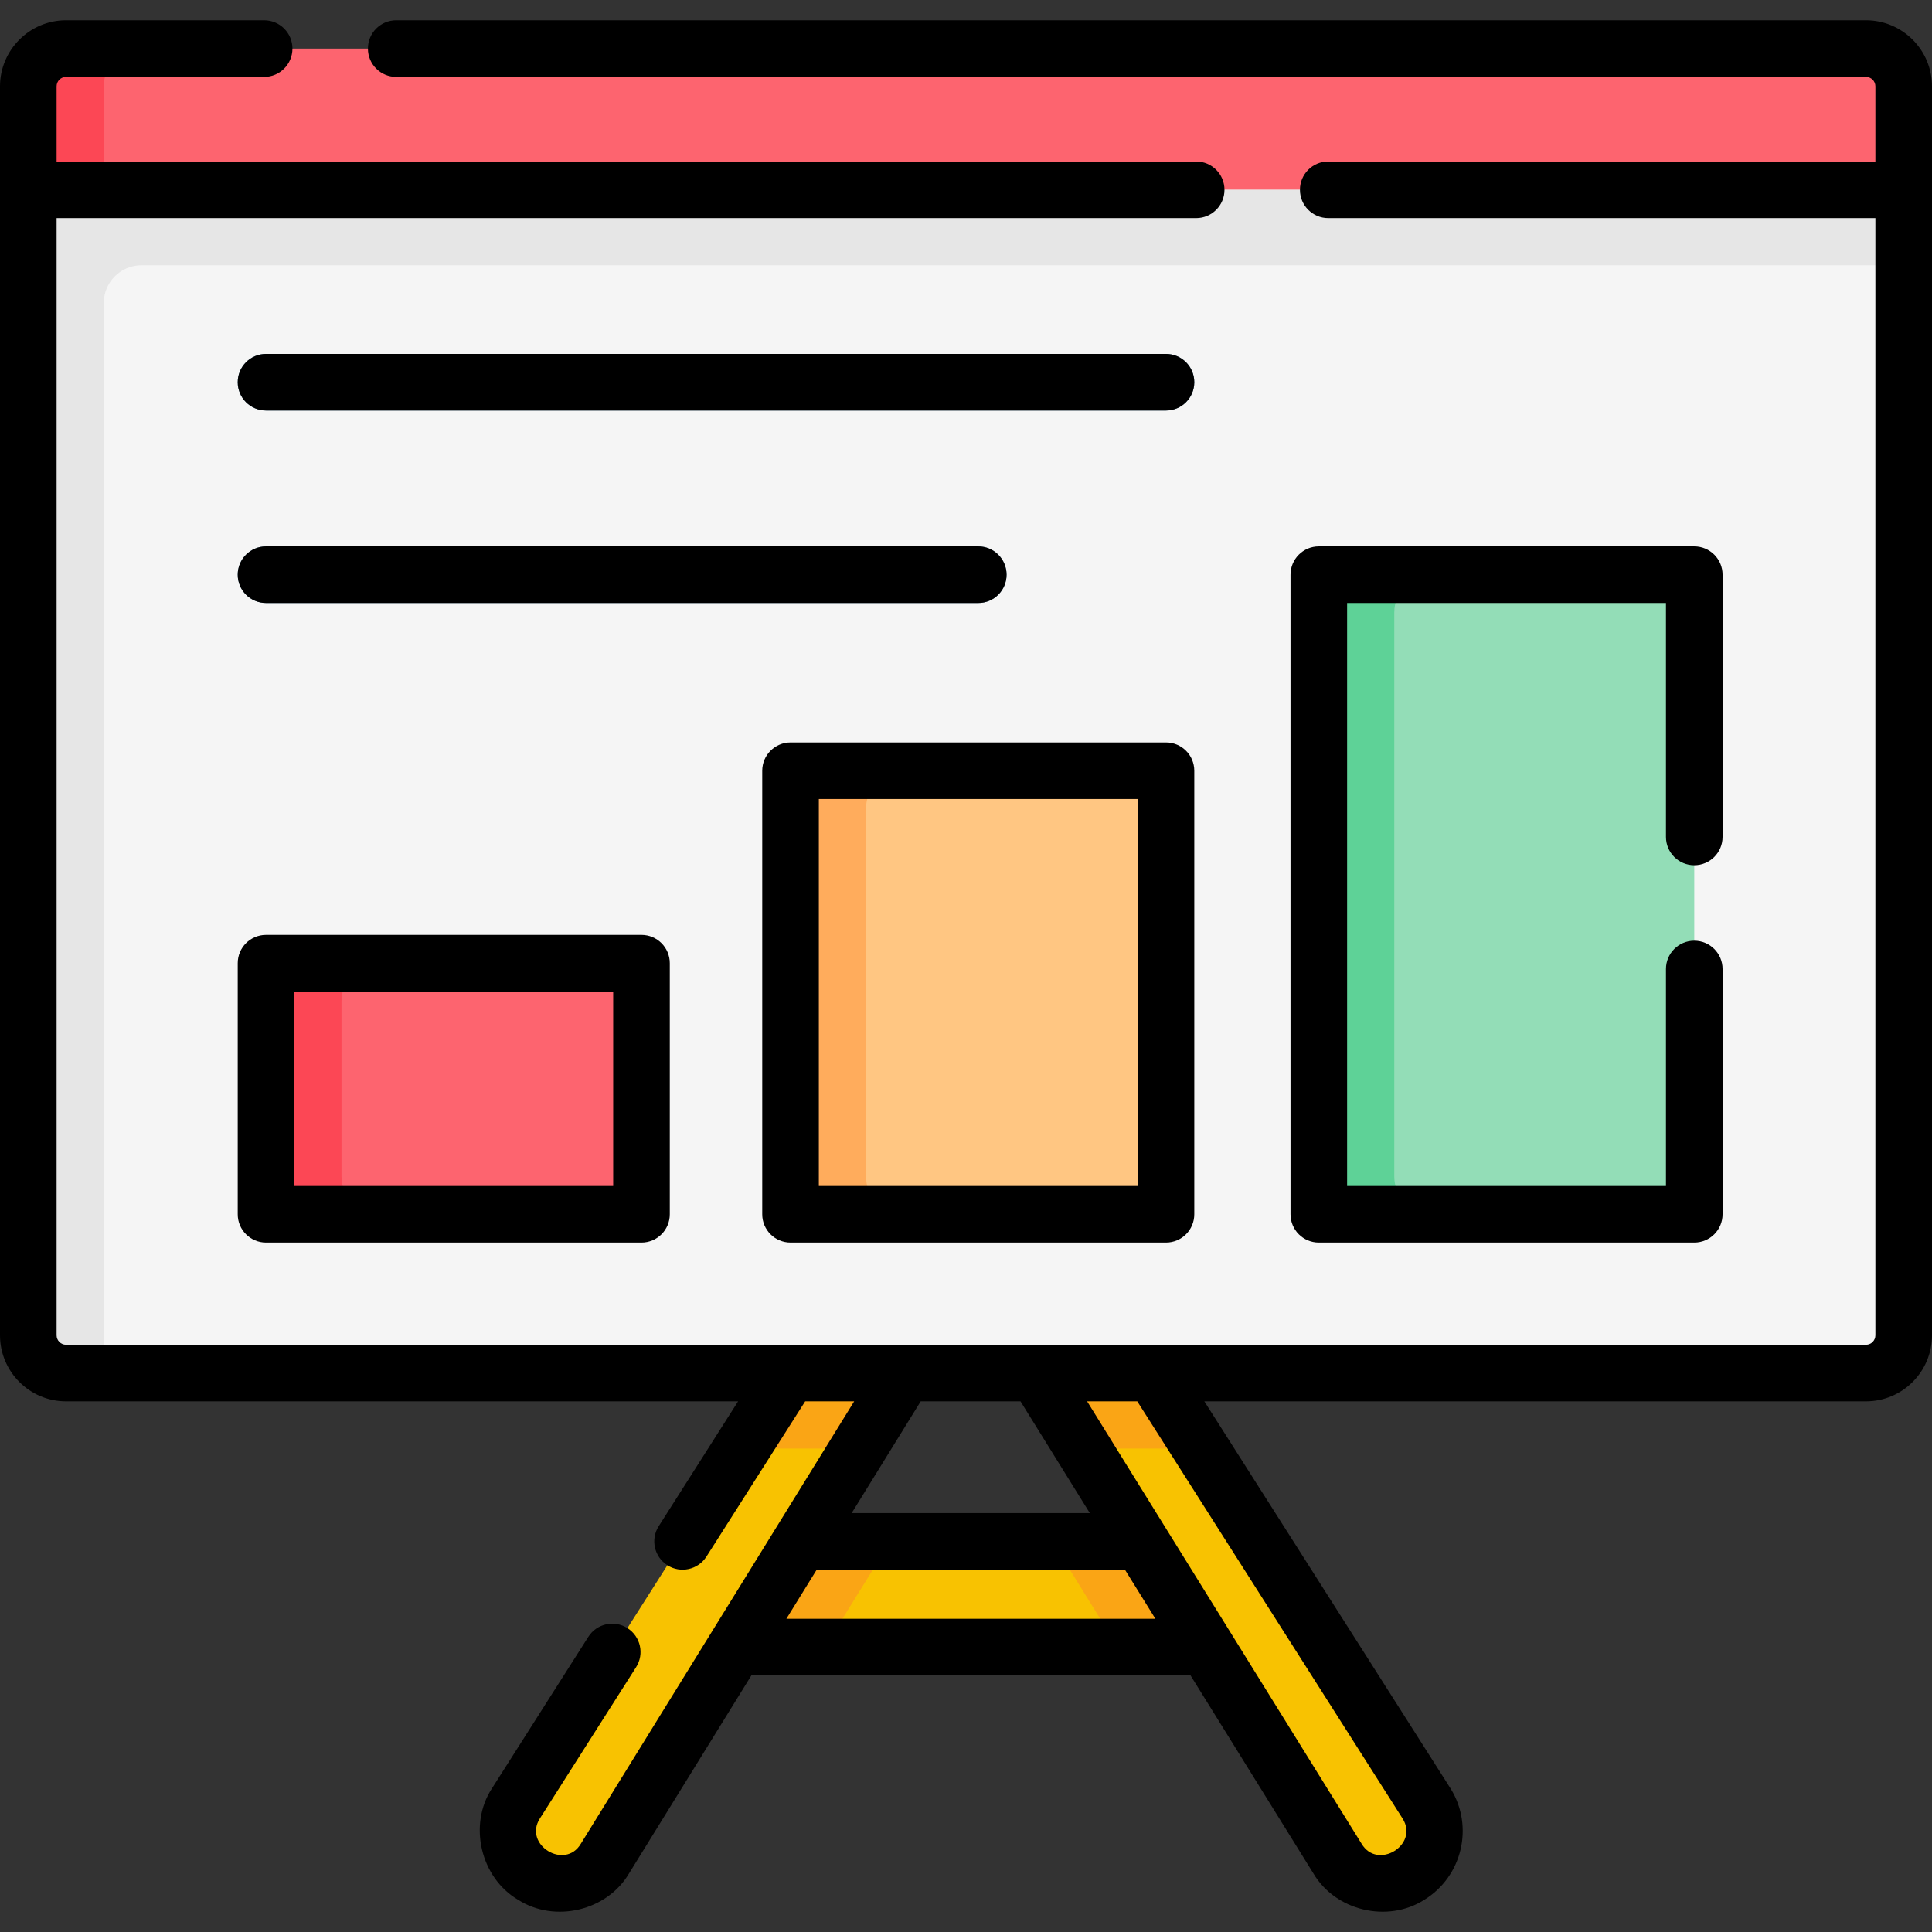 <svg id="Capa_1" enable-background="new 0 0 512 512" height="512" viewBox="0 0 512 512" width="512" xmlns="http://www.w3.org/2000/svg"><rect x="0" y="0" width="512" height="512" fill="#333333" stroke="none"/><g><path clip-rule="evenodd" d="m319.715 436.483h-124.664l17.347-28h89.97z" fill="#f8c201" fill-rule="evenodd"/><path d="m235.96 408.483-6.53 10.54-10.82 17.46h-23.53l-.284-15.68 17.634-12.32z" fill="#faa515"/><path d="m319.73 436.483h-23.52l-17.34-28h23.52l18.67 14z" fill="#faa515"/><path clip-rule="evenodd" d="m245.36 355.367-4.11 6.64-13.56 21.87-67.36 108.66c-2.62 4.26-7.18 6.61-11.84 6.61-2.48 0-4.99-.67-7.25-2.06-6.53-4.02-8.57-12.56-4.56-19.09l59.85-94.12 14.28-22.46 3.85-6.05z" fill="#f8c201" fill-rule="evenodd"/><path clip-rule="evenodd" d="m373.53 497.087c-2.27 1.39-4.77 2.06-7.25 2.06-4.67 0-9.22-2.35-11.84-6.61l-67.38-108.66-13.4-21.61-4.28-6.9h30.9l4.12 6.49 13.97 22.02 59.71 94.12c4.02 6.53 1.98 15.07-4.55 19.09z" fill="#f8c201" fill-rule="evenodd"/><path d="m241.25 362.007-13.56 21.87h-31.16l14.28-22.46 10.1-6.05h5.76z" fill="#faa515"/><path d="m318.37 383.877h-31.31l-13.4-21.61 14.34-6.9h5.58l10.82 6.49z" fill="#faa515"/><path d="m504.5 22.877v27.42l-248.5 10-248.5-10v-27.42c0-5.53 4.48-10 10-10h477c5.52 0 10 4.47 10 10z" fill="#fd646f"/><path d="m37.5 12.877c-5.52 0-10 4.47-10 10v27.42l-10.117 10-9.883-10v-27.42c0-5.53 4.48-10 10-10z" fill="#fc4755"/><path d="m504.5 50.297v303.58c0 5.52-4.48 10-10 10h-477c-5.52 0-10-4.48-10-10v-303.58z" fill="#f5f5f5"/><path d="m504.5 50.297v20h-467c-5.523 0-10 4.477-10 10v283.58h-10c-5.523 0-10-4.477-10-10v-303.58h245.5z" fill="#e6e6e6"/><path d="m309 108.797h-238.5c-4.143 0-7.5-3.357-7.5-7.5s3.357-7.5 7.5-7.5h238.5c4.143 0 7.5 3.357 7.5 7.5s-3.357 7.5-7.5 7.5z" fill="#50758d"/><path d="m259.25 159.797h-188.75c-4.143 0-7.5-3.357-7.5-7.5s3.357-7.5 7.5-7.5h188.75c4.143 0 7.5 3.357 7.5 7.5s-3.357 7.5-7.5 7.5z" fill="#50758d"/><path d="m439 321.797h-79.5c-5.523 0-10-4.477-10-10v-149.5c0-5.523 4.477-10 10-10h79.5c5.523 0 10 4.477 10 10v149.5c0 5.523-4.477 10-10 10z" fill="#93ddb7"/><path d="m219.5 204.255h79.5c5.523 0 10 4.477 10 10v97.542c0 5.523-4.477 10-10 10h-79.5c-5.523 0-10-4.477-10-10v-97.542c0-5.522 4.477-10 10-10z" fill="#ffc682"/><path d="m80.5 255.255h79.5c5.523 0 10 4.477 10 10v46.542c0 5.523-4.477 10-10 10h-79.5c-5.523 0-10-4.477-10-10v-46.542c0-5.522 4.477-10 10-10z" fill="#fd646f"/><path d="m379.5 321.797h-20c-5.52 0-10-4.48-10-10v-149.5c0-5.52 4.48-10 10-10h20c-5.52 0-10 4.48-10 10v149.5c0 5.52 4.48 10 10 10z" fill="#5ed297"/><path d="m239.5 321.797h-20c-5.52 0-10-4.48-10-10v-97.54c0-5.52 4.48-10 10-10h20c-5.52 0-10 4.48-10 10v97.54c0 5.52 4.48 10 10 10z" fill="#ffac5c"/><path d="m100.5 321.797h-20c-5.52 0-10-4.48-10-10v-46.54c0-5.52 4.48-10 10-10h20c-5.52 0-10 4.48-10 10v46.54c0 5.52 4.48 10 10 10z" fill="#fc4755"/></g><g><path d="m309 93.797h-238.5c-4.143 0-7.5 3.357-7.5 7.5s3.357 7.5 7.5 7.5h238.5c4.143 0 7.5-3.357 7.5-7.5s-3.357-7.5-7.5-7.5z"/><path d="m266.75 152.297c0-4.143-3.357-7.5-7.5-7.5h-188.75c-4.143 0-7.5 3.357-7.5 7.5s3.357 7.5 7.5 7.5h188.75c4.143 0 7.5-3.357 7.5-7.5z"/><path d="m449 229.297c4.143 0 7.5-3.357 7.5-7.5v-69.5c0-4.143-3.357-7.5-7.5-7.5h-99.5c-4.143 0-7.5 3.357-7.5 7.5v169.5c0 4.143 3.357 7.5 7.5 7.5h99.5c4.143 0 7.5-3.357 7.5-7.5v-65c0-4.143-3.357-7.5-7.5-7.5s-7.5 3.357-7.5 7.5v57.5h-84.5v-154.5h84.5v62c0 4.143 3.357 7.5 7.5 7.5z"/><path d="m209.5 329.297h99.5c4.143 0 7.5-3.357 7.5-7.5v-117.542c0-4.143-3.357-7.5-7.5-7.5h-99.5c-4.143 0-7.5 3.357-7.5 7.5v117.542c0 4.143 3.357 7.5 7.5 7.5zm7.5-117.542h84.5v102.542h-84.5z"/><path d="m70.5 247.755c-4.143 0-7.5 3.357-7.5 7.5v66.542c0 4.143 3.357 7.5 7.5 7.5h99.5c4.143 0 7.5-3.357 7.5-7.5v-66.542c0-4.143-3.357-7.5-7.5-7.5zm92 66.542h-84.5v-51.542h84.5z"/><path d="m494.5 5.373h-389.5c-4.143 0-7.5 3.357-7.5 7.5s3.357 7.5 7.5 7.5h389.5c1.379 0 2.5 1.121 2.5 2.5v19.924h-145c-4.143 0-7.5 3.357-7.5 7.5s3.357 7.5 7.5 7.5h145v296.076c0 1.379-1.121 2.5-2.5 2.5h-477c-1.379 0-2.5-1.121-2.5-2.5v-296.076h302c4.143 0 7.5-3.357 7.5-7.5s-3.357-7.5-7.5-7.5h-302v-19.924c0-1.379 1.121-2.5 2.5-2.5h52.5c4.143 0 7.5-3.357 7.5-7.5s-3.357-7.5-7.5-7.5h-52.5c-9.649 0-17.5 7.851-17.5 17.5v331c0 9.649 7.851 17.5 17.5 17.5h178.102l-21.041 33.085c-2.224 3.495-1.191 8.13 2.304 10.353 3.443 2.205 8.117 1.221 10.353-2.304l26.16-41.134h12.986l-72.427 117.231c-4.192 7.101-15.277.334-10.891-6.643l25.529-40.143c2.224-3.495 1.191-8.13-2.304-10.353-3.495-2.224-8.131-1.193-10.353 2.304l-25.565 40.199c-6.3 9.665-2.997 23.671 6.954 29.505 9.706 6.199 23.572 2.934 29.399-7l32.43-52.492h116.355l32.559 52.479c5.838 9.951 19.695 13.212 29.407 7.015 10.043-6.174 13.189-19.367 7.017-29.409-.021-.032-.041-.064-.062-.097l-65.25-102.597h175.338c9.649 0 17.5-7.851 17.5-17.5v-331c0-9.648-7.851-17.499-17.5-17.499zm-224.056 366 18.37 29.609h-63.111l18.293-29.609zm-62.039 57.61 8.032-13h81.684l8.065 13zm163.316 52.98c4.385 6.993-6.721 13.753-10.908 6.615l-72.716-117.205h13.292z"/></g></svg>